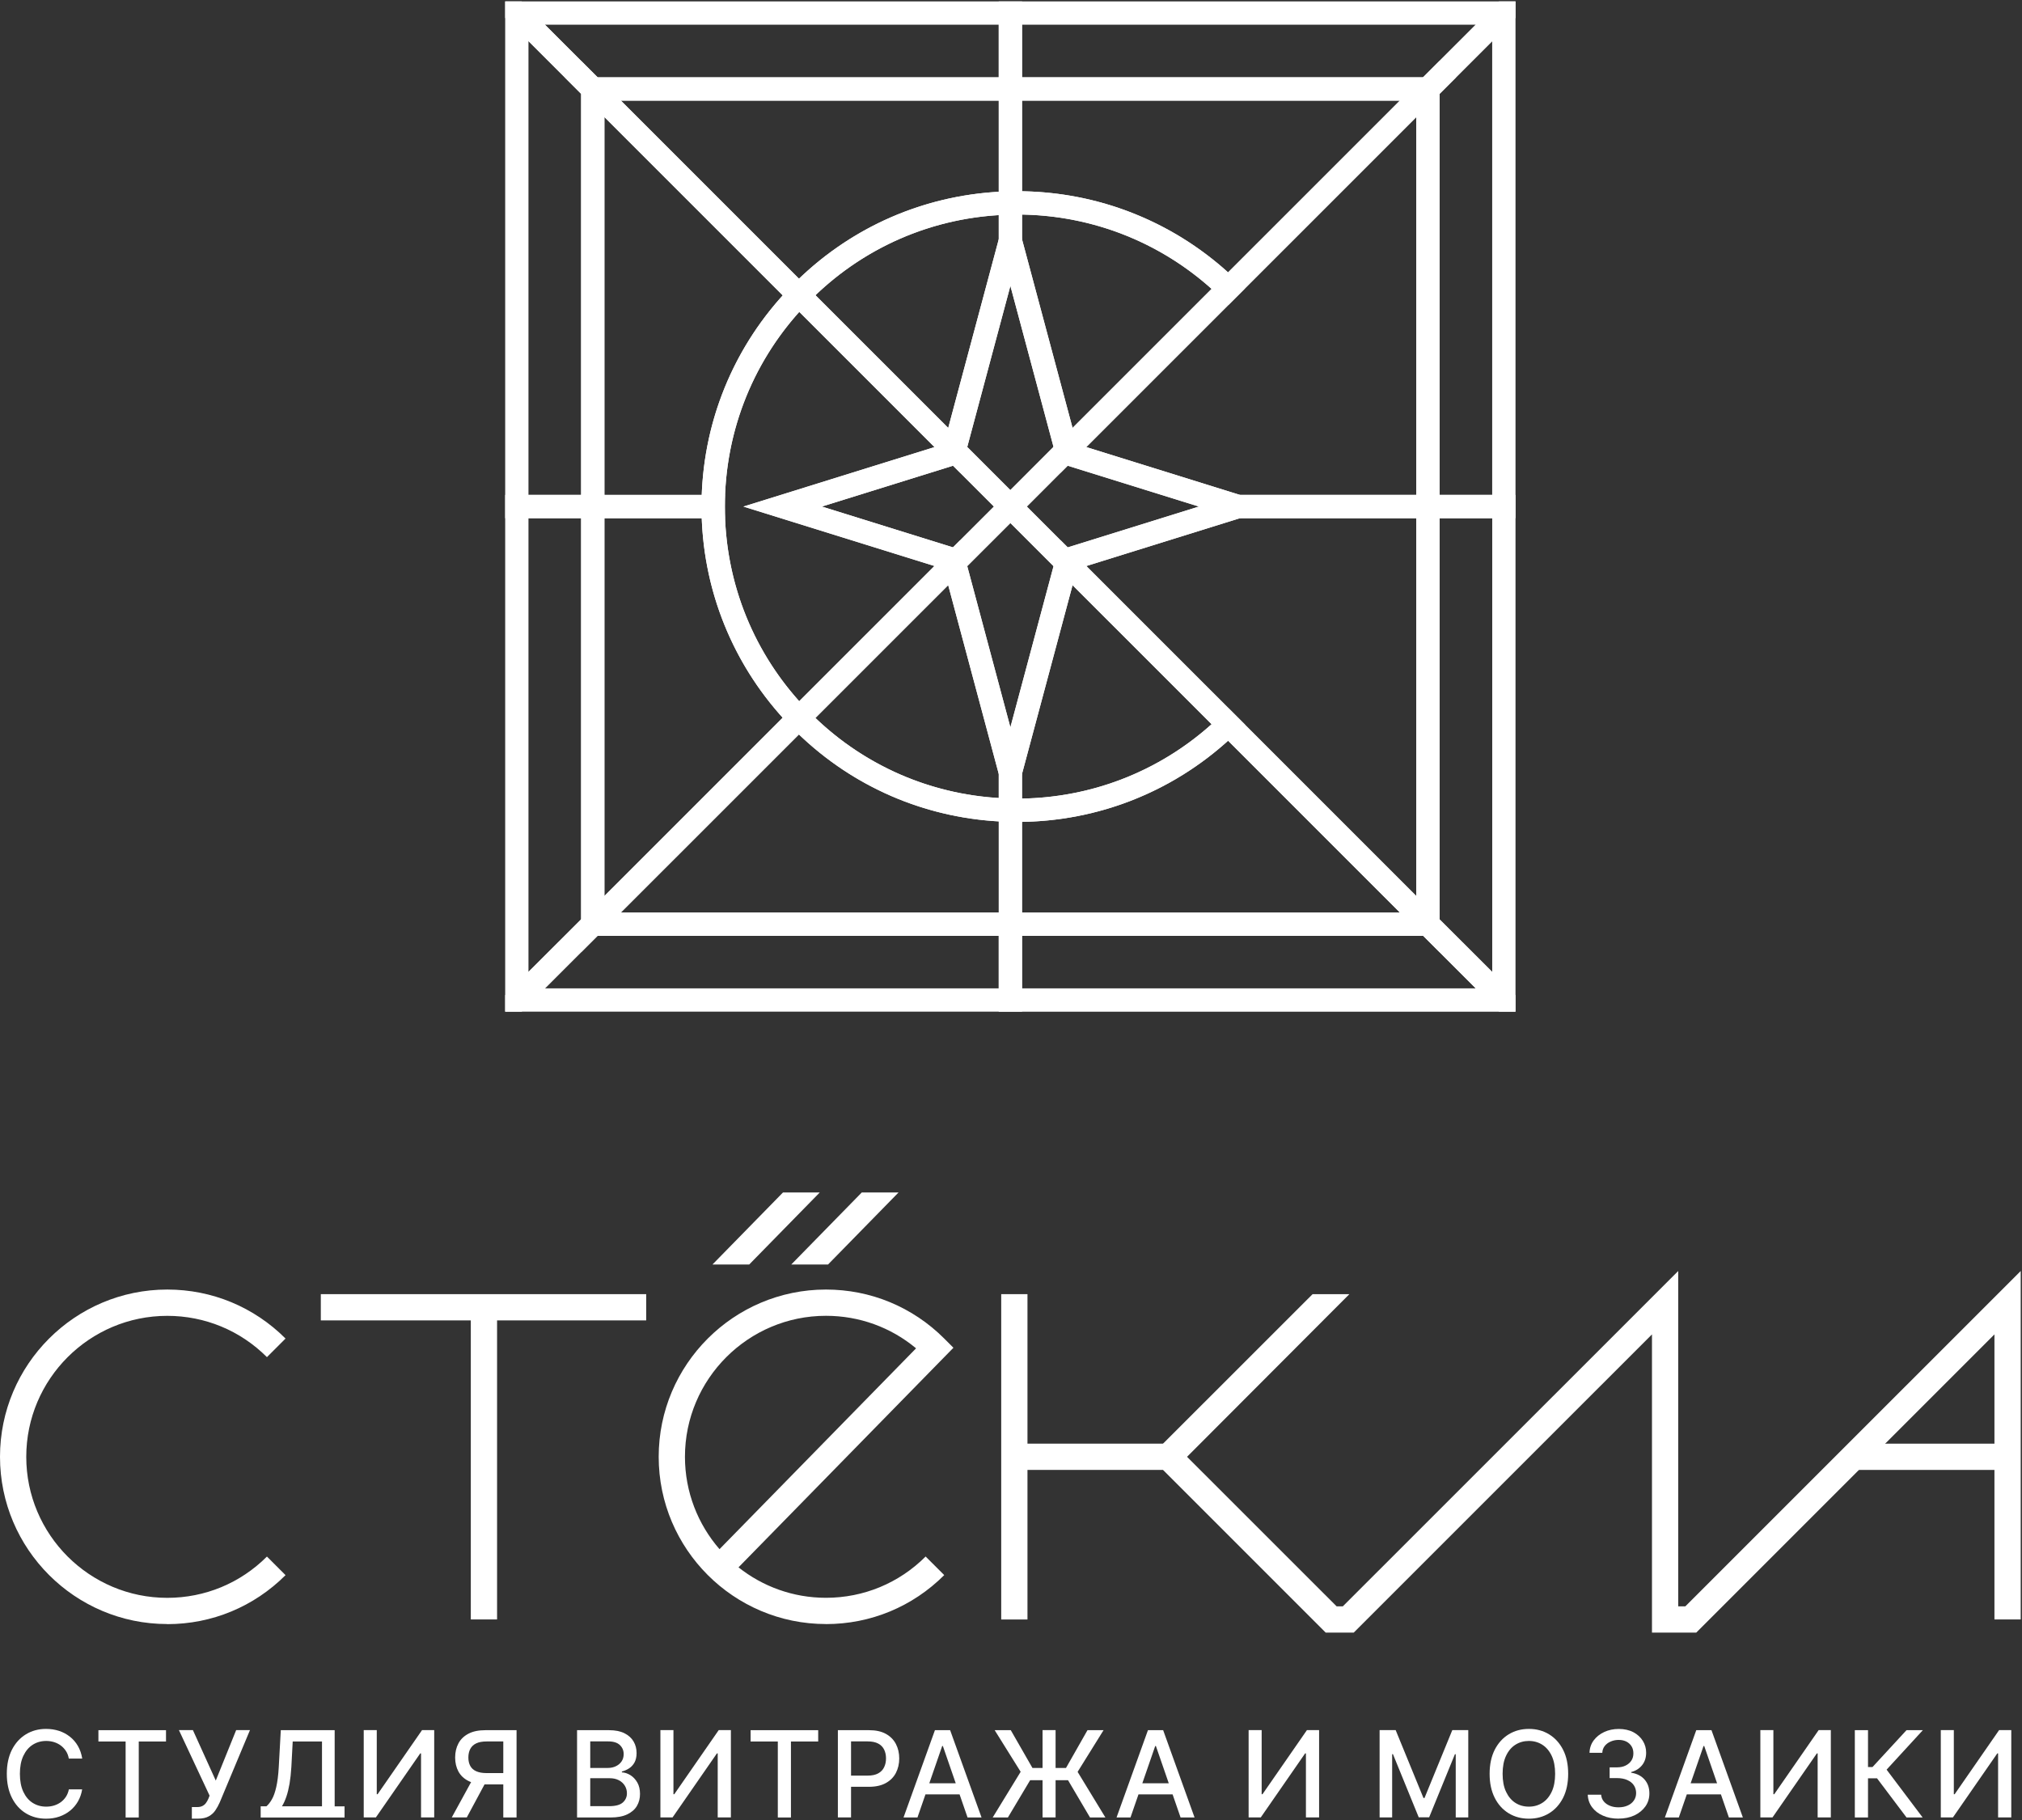 <?xml version="1.0" encoding="UTF-8"?> <svg xmlns="http://www.w3.org/2000/svg" width="420" height="378" viewBox="0 0 420 378" fill="none"><rect x="0" y="0" width="420" height="378" fill="#333333" stroke="none"/><g clip-path="url(#clip0_1_3)"><path d="M212.288 194.36H120.7V190.94L121.412 190.218L165.969 145.669L167.675 147.431C178.856 158.976 193.862 165.517 209.917 165.835L212.288 165.882V194.351V194.36ZM128.957 189.525H207.461V170.596C191.837 169.724 177.253 163.38 165.95 152.538L128.957 189.525Z" fill="white"></path><path d="M120.709 197.771V102.798H150.561V105.215C150.561 121.071 156.644 136.064 167.684 147.44L169.343 149.146L120.709 197.771ZM125.545 107.633V186.095L162.576 149.071C152.229 137.61 146.324 123.057 145.762 107.633H125.545Z" fill="white"></path><path d="M212.288 16.061V20.896H290.764L295.6 16.061H212.288ZM212.288 16.061V20.896H290.764L295.6 16.061H212.288ZM207.452 0.289V20.896H297.606L299.022 19.481L302.443 16.061L314.796 3.71V0.289H207.452ZM212.288 16.061V5.125H306.538L295.6 16.061H212.288ZM212.288 16.061V20.896H290.764L295.6 16.061H212.288ZM212.288 16.061V20.896H290.764L295.6 16.061H212.288Z" fill="white"></path><path d="M297.616 20.896L296.613 21.899L294.195 24.316V102.788H299.031V19.481L297.616 20.896ZM297.616 20.896L296.613 21.899L294.195 24.316V102.788H299.031V19.481L297.616 20.896ZM311.374 0.289L294.185 17.476V107.633H314.795V0.289H311.374ZM309.959 102.788H299.022V19.481L302.442 16.061L309.95 8.555V102.798L309.959 102.788ZM297.616 20.896L296.613 21.899L294.195 24.316V102.788H299.031V19.481L297.616 20.896ZM297.616 20.896L296.613 21.899L294.195 24.316V102.788H299.031V19.481L297.616 20.896Z" fill="white"></path><path d="M294.195 107.633V186.095L296.613 188.513L297.616 189.525L299.031 190.931V107.633H294.195ZM294.195 102.788V192.927L295.61 194.351H295.619L299.031 197.762L306.538 205.268L311.374 210.103H314.795V102.779H294.185L294.195 102.788ZM309.959 201.857L299.022 190.94V107.633H309.959V201.866V201.857ZM294.195 107.633V186.095L296.613 188.513L297.616 189.525L299.031 190.931V107.633H294.195Z" fill="white"></path><path d="M294.195 192.936V189.525H212.298V194.36H295.61L294.195 192.936ZM309.959 201.857L299.022 190.94L297.606 189.525H207.452V210.122H314.796V206.702L309.959 201.866V201.857ZM212.288 205.277V194.36H295.61L299.022 197.771L306.529 205.277H212.279H212.288ZM294.195 192.936V189.525H212.298V194.36H295.61L294.195 192.936Z" fill="white"></path><path d="M128.957 189.525L125.545 192.936L124.13 194.36H207.452V189.525H128.957ZM122.124 189.525L120.709 190.94L109.771 201.857L104.935 206.692V210.113H212.298V189.516H122.124V189.525ZM207.452 205.277H113.192L120.7 197.771L124.111 194.36H207.452V205.277ZM128.957 189.525L125.545 192.936L124.13 194.36H207.452V189.525H128.957Z" fill="white"></path><path d="M120.709 107.633V190.94L122.124 189.525H125.545V107.633H120.709ZM104.935 102.788V210.113H108.356L113.192 205.277L120.7 197.771L124.111 194.36H124.121L125.536 192.945V102.788H104.926H104.935ZM120.709 190.94L109.771 201.857V107.623H120.709V190.931V190.94ZM120.709 107.633V190.94L122.124 189.525H125.545V107.633H120.709Z" fill="white"></path><path d="M108.356 0.289H104.935V107.633H125.545V17.476L108.356 0.289ZM120.709 102.788H109.771V8.545L120.709 19.481V102.788Z" fill="white"></path><path d="M104.935 0.289V3.71L109.771 8.545L120.709 19.481L122.124 20.896H212.298V0.289H104.935ZM207.452 16.061H124.13L113.192 5.125H207.452V16.061Z" fill="white"></path><path d="M165.988 64.752L117.288 16.061H212.297V44.529L209.926 44.576C193.862 44.904 178.866 51.436 167.693 62.981L165.988 64.752ZM128.966 20.896L165.96 57.883C177.253 47.041 191.828 40.706 207.452 39.825V20.896H128.966Z" fill="white"></path><path d="M255.177 63.327L253.471 61.669C242.093 50.63 227.087 44.548 211.238 44.548C210.835 44.548 210.413 44.548 210.01 44.567L207.461 44.698V16.051H302.452L255.177 63.318V63.327ZM212.288 39.722C228.221 39.975 243.292 45.916 255.083 56.571L290.764 20.896H212.288V39.722Z" fill="white"></path><path d="M299.031 107.633H256.817L219.72 96.088L218.839 92.827L299.031 12.65V107.642V107.633ZM257.548 102.788H294.195V24.316L225.644 92.855L257.557 102.788H257.548Z" fill="white"></path><path d="M150.561 107.633H120.709V12.64L169.353 61.275L167.694 62.981C156.644 74.357 150.561 89.35 150.561 105.206V107.623V107.633ZM125.545 102.788H145.762C146.324 87.354 152.229 72.801 162.586 61.35L125.545 24.316V102.788Z" fill="white"></path><path d="M299.031 197.771L218.83 117.584L219.72 114.333L256.808 102.788H299.022V197.762L299.031 197.771ZM225.644 117.557L294.186 186.095V107.633H257.539L225.635 117.566L225.644 117.557Z" fill="white"></path><path d="M299.031 194.36H207.461V165.714L210.01 165.854C210.413 165.873 210.835 165.873 211.238 165.873C227.097 165.873 242.093 159.791 253.471 148.743L255.177 147.084L299.031 190.931V194.36ZM212.288 189.525H290.773L255.083 153.841C243.292 164.495 228.221 170.446 212.288 170.699V189.525Z" fill="white"></path><path d="M220.283 98.215L207.452 50.339V39.863L209.739 39.741C210.226 39.713 210.732 39.713 211.22 39.713C228.343 39.713 244.53 46.272 256.826 58.192L258.588 59.897L220.274 98.206L220.283 98.215ZM212.288 49.702L222.785 88.872L251.662 60.001C240.79 50.264 226.928 44.82 212.288 44.567V49.702Z" fill="white"></path><path d="M211.229 170.708C210.741 170.708 210.235 170.708 209.748 170.68L207.461 170.558V160.091L220.292 112.196L258.607 150.504L256.845 152.21C244.558 164.139 228.362 170.708 211.238 170.708H211.229ZM212.288 160.719V165.854C226.937 165.601 240.79 160.157 251.662 150.411L222.785 121.539L212.288 160.719Z" fill="white"></path><path d="M199.466 98.224L162.567 61.322L164.226 59.616C176.288 47.153 192.484 40.087 209.832 39.741L212.297 39.694V50.339L199.466 98.234V98.224ZM169.38 61.303L196.964 88.882L207.461 49.702V44.679C193.121 45.541 179.765 51.38 169.39 61.312L169.38 61.303Z" fill="white"></path><path d="M165.913 152.566L164.207 150.805C152.285 138.519 145.715 122.326 145.715 105.206C145.715 88.085 152.285 71.892 164.216 59.607L165.922 57.845L200.91 92.827L200.019 96.078L170.693 105.206L200.019 114.333L200.919 117.566L165.913 152.566ZM166.016 64.78C156.034 75.912 150.561 90.175 150.561 105.206C150.561 120.237 156.025 134.499 166.006 145.632L194.096 117.547L154.422 105.206L194.105 92.855L166.016 64.77V64.78Z" fill="white"></path><path d="M212.288 170.736L209.823 170.689C192.484 170.333 176.279 163.277 164.207 150.814L162.548 149.108L199.466 112.196L212.288 160.1V170.746V170.736ZM169.371 149.118C179.756 159.051 193.121 164.879 207.452 165.751V160.728L196.954 121.539L169.362 149.127L169.371 149.118Z" fill="white"></path><path d="M209.87 169.752L195.511 116.132L209.87 101.795L224.229 116.151L209.87 169.762V169.752ZM200.91 117.575L209.87 151.048L218.83 117.584L209.87 108.626L200.91 117.575Z" fill="white"></path><path d="M222.767 121.52L206.449 105.206L222.776 88.863L223.685 92.255L265.309 105.206L223.676 118.166L222.757 121.52H222.767ZM213.291 105.206L221.773 113.686L249.028 105.206L221.764 96.716L213.282 105.206H213.291Z" fill="white"></path><path d="M209.87 108.636L195.511 94.279L209.87 40.669L224.229 94.26L209.87 108.626V108.636ZM200.91 92.827L209.87 101.785L218.83 92.817L209.87 59.363L200.91 92.827Z" fill="white"></path><path d="M196.992 121.492L196.064 118.175L154.413 105.215L196.055 92.255L196.973 88.9L213.291 105.215L196.992 121.492ZM170.702 105.206L197.967 113.686L206.459 105.206L197.976 96.725L170.712 105.206H170.702Z" fill="white"></path><path d="M34.744 337.302C15.586 337.302 0 321.72 0 302.566C0 283.412 15.586 267.828 34.744 267.828C44.023 267.828 52.749 271.445 59.31 278.005L55.448 281.866C49.918 276.337 42.561 273.291 34.744 273.291C18.595 273.291 5.455 286.429 5.455 302.575C5.455 318.721 18.595 331.859 34.744 331.859C42.57 331.859 49.918 328.813 55.448 323.285L59.31 327.145C52.749 333.705 44.023 337.322 34.744 337.322V337.302Z" fill="white"></path><path d="M134.224 268.784H66.638V274.237H134.224V268.784Z" fill="white"></path><path d="M103.248 270.555H97.793V336.346H103.248V270.555Z" fill="white"></path><path d="M171.564 337.302C152.407 337.302 136.82 321.72 136.82 302.566C136.82 283.412 152.407 267.828 171.564 267.828C180.843 267.828 189.569 271.445 196.13 278.005L198.042 279.916L153.4 325.524C158.396 329.488 164.713 331.85 171.564 331.85C179.39 331.85 186.738 328.804 192.268 323.275L196.13 327.136C189.569 333.696 180.843 337.312 171.564 337.312V337.302ZM171.564 273.282C155.415 273.282 142.275 286.42 142.275 302.566C142.275 309.894 144.984 316.603 149.454 321.748L190.281 280.038C185.033 275.662 178.481 273.282 171.564 273.282Z" fill="white"></path><path d="M213.422 268.784H207.967V336.356H213.422V268.784Z" fill="white"></path><path d="M244.642 304.496L240.78 300.635L272.647 268.784H280.286L244.642 304.496Z" fill="white"></path><path d="M352.334 339.083H343.139V277.142L281.185 339.083H275.374L241.577 305.293H210.694V299.839H243.836L277.633 333.621H278.927L348.593 263.977V333.621H350.073L419.732 263.977V336.346H414.277V277.142L352.334 339.083Z" fill="white"></path><path d="M417.011 299.839H384.994V305.293H417.011V299.839Z" fill="white"></path><path d="M17.058 365.238H14.293C14.19 364.648 13.993 364.131 13.703 363.682C13.412 363.232 13.056 362.856 12.643 362.538C12.222 362.229 11.753 361.988 11.238 361.827C10.722 361.669 10.169 361.582 9.597 361.582C8.548 361.582 7.62 361.847 6.795 362.37C5.97 362.897 5.324 363.665 4.846 364.684C4.368 365.697 4.133 366.945 4.133 368.404C4.133 369.866 4.368 371.124 4.846 372.144C5.324 373.157 5.97 373.925 6.795 374.448C7.62 374.965 8.548 375.226 9.588 375.226C10.16 375.226 10.703 375.152 11.219 374.995C11.734 374.834 12.203 374.609 12.625 374.3C13.047 373.992 13.403 373.616 13.693 373.177C13.984 372.724 14.19 372.221 14.303 371.637H17.067C16.917 372.54 16.636 373.355 16.215 374.103C15.793 374.854 15.249 375.491 14.593 376.035C13.937 376.578 13.187 376.99 12.334 377.289C11.491 377.581 10.572 377.728 9.569 377.728C7.995 377.728 6.598 377.356 5.37 376.605C4.143 375.857 3.177 374.787 2.474 373.392C1.771 371.993 1.415 370.336 1.415 368.404C1.415 366.476 1.771 364.809 2.474 363.41C3.187 362.025 4.152 360.955 5.38 360.207C6.608 359.455 8.004 359.08 9.569 359.08C10.535 359.08 11.434 359.221 12.269 359.492C13.103 359.764 13.853 360.17 14.527 360.703C15.193 361.226 15.746 361.874 16.186 362.632C16.627 363.393 16.917 364.255 17.077 365.228L17.058 365.238Z" fill="white"></path><path d="M20.442 361.696V359.345H34.482V361.696H28.821V377.477H26.093V361.696H20.442Z" fill="white"></path><path d="M39.852 377.722V375.313H40.939C41.398 375.313 41.773 375.236 42.064 375.079C42.364 374.928 42.608 374.713 42.795 374.448C42.982 374.186 43.151 373.898 43.282 373.586L43.535 372.942L37.162 359.325H40.067L44.819 369.813L49.056 359.325H51.924L45.654 374.317C45.391 374.918 45.082 375.481 44.735 375.994C44.388 376.511 43.929 376.923 43.357 377.242C42.786 377.561 42.026 377.722 41.08 377.722H39.843H39.852Z" fill="white"></path><path d="M54.145 375.152H55.345C55.748 374.807 56.132 374.317 56.488 373.69C56.845 373.063 57.145 372.211 57.388 371.131C57.632 370.054 57.81 368.676 57.904 366.999L58.325 359.345H69.516V375.162H71.569V377.487H54.145V375.162V375.152ZM58.56 375.152H66.883V361.696H60.8L60.519 366.999C60.444 368.283 60.312 369.437 60.144 370.457C59.965 371.48 59.75 372.379 59.478 373.167C59.206 373.945 58.906 374.619 58.56 375.162V375.152Z" fill="white"></path><path d="M75.552 359.335H78.26V372.65H78.429L87.661 359.335H90.192V377.467H87.455V364.171H87.287L78.073 377.467H75.552V359.335Z" fill="white"></path><path d="M98.327 369.286H101.355L96.959 377.467H93.838L98.318 369.286H98.327ZM107.278 377.477H104.541V361.686H101.102C100.202 361.686 99.471 361.817 98.909 362.088C98.346 362.36 97.943 362.746 97.681 363.242C97.418 363.749 97.287 364.339 97.287 365.023C97.287 365.707 97.418 366.288 97.681 366.764C97.943 367.254 98.346 367.619 98.909 367.871C99.471 368.126 100.192 368.257 101.074 368.257H105.722V370.608H100.82C99.424 370.608 98.252 370.373 97.325 369.903C96.387 369.437 95.694 368.78 95.234 367.948C94.775 367.103 94.541 366.13 94.541 365.023C94.541 363.916 94.775 362.924 95.234 362.072C95.694 361.216 96.387 360.552 97.325 360.066C98.252 359.58 99.424 359.345 100.83 359.345H107.297V377.477H107.278Z" fill="white"></path><path d="M119.865 377.477V359.345H126.51C127.794 359.345 128.863 359.56 129.707 359.982C130.55 360.401 131.178 360.975 131.6 361.686C132.022 362.407 132.228 363.215 132.228 364.104C132.228 364.862 132.087 365.5 131.815 366.016C131.534 366.533 131.168 366.945 130.7 367.254C130.241 367.562 129.725 367.787 129.172 367.928V368.106C129.772 368.132 130.362 368.33 130.944 368.686C131.515 369.041 131.993 369.548 132.377 370.205C132.753 370.859 132.94 371.658 132.94 372.593C132.94 373.532 132.724 374.358 132.293 375.085C131.862 375.817 131.187 376.4 130.288 376.829C129.388 377.262 128.225 377.477 126.829 377.477H119.874H119.865ZM122.602 367.187H126.267C126.885 367.187 127.438 367.066 127.926 366.831C128.422 366.596 128.816 366.261 129.106 365.838C129.397 365.416 129.547 364.899 129.547 364.319C129.547 363.571 129.285 362.944 128.76 362.437C128.235 361.931 127.429 361.676 126.342 361.676H122.602V367.197V367.187ZM122.602 375.126H126.548C127.86 375.126 128.797 374.871 129.369 374.364C129.931 373.858 130.222 373.22 130.222 372.462C130.222 371.892 130.081 371.366 129.791 370.889C129.5 370.41 129.088 370.027 128.554 369.746C128.019 369.464 127.382 369.323 126.651 369.323H122.602V375.132V375.126Z" fill="white"></path><path d="M137.176 359.335H139.885V372.65H140.054L149.285 359.335H151.816V377.467H149.08V364.171H148.911L139.698 377.467H137.176V359.335Z" fill="white"></path><path d="M155.912 361.696V359.345H169.952V361.696H164.291V377.477H161.564V361.696H155.912Z" fill="white"></path><path d="M174.039 377.477V359.345H180.506C181.921 359.345 183.083 359.596 184.011 360.113C184.939 360.626 185.632 361.33 186.092 362.213C186.551 363.101 186.785 364.094 186.785 365.211C186.785 366.325 186.551 367.327 186.092 368.22C185.632 369.108 184.93 369.809 184.002 370.326C183.074 370.842 181.902 371.104 180.496 371.104H176.054V368.78H180.252C181.143 368.78 181.865 368.622 182.427 368.31C182.98 368.002 183.392 367.582 183.645 367.039C183.908 366.502 184.039 365.885 184.039 365.201C184.039 364.517 183.908 363.906 183.645 363.373C183.383 362.84 182.98 362.427 182.418 362.125C181.855 361.827 181.124 361.676 180.215 361.676H176.775V377.467H174.039V377.477Z" fill="white"></path><path d="M190.581 377.477H187.676L194.199 359.345H197.357L203.881 377.477H200.975L195.848 362.632H195.708L190.572 377.477H190.581ZM191.068 370.373H200.488V372.677H191.068V370.373Z" fill="white"></path><path d="M206.196 377.477L212.007 367.985L206.608 359.345H209.954L214.453 367.187H221.426L225.887 359.345H229.224L223.835 368.002L229.608 377.477H226.412L221.848 369.736H213.975L209.355 377.477H206.196ZM219.261 359.335V377.467H216.553V359.335H219.261Z" fill="white"></path><path d="M234.829 377.477H231.924L238.447 359.345H241.605L248.128 377.477H245.223L240.096 362.632H239.956L234.82 377.477H234.829ZM235.316 370.373H244.736V372.677H235.316V370.373Z" fill="white"></path><path d="M259.357 359.335H262.065V372.65H262.234L271.466 359.335H273.997V377.467H271.26V364.171H271.091L261.878 377.467H259.357V359.335Z" fill="white"></path><path d="M286.584 359.335H289.902L295.675 373.428H295.891L301.664 359.335H304.982V377.467H302.377V364.339H302.208L296.856 377.44H294.691L289.339 364.329H289.171V377.457H286.565V359.325L286.584 359.335Z" fill="white"></path><path d="M325.733 368.404C325.733 370.346 325.377 372.003 324.674 373.402C323.962 374.787 322.996 375.857 321.768 376.605C320.541 377.356 319.135 377.728 317.579 377.728C316.023 377.728 314.608 377.356 313.38 376.605C312.152 375.857 311.177 374.787 310.475 373.392C309.771 371.993 309.416 370.336 309.416 368.404C309.416 366.476 309.771 364.809 310.475 363.41C311.187 362.025 312.152 360.955 313.38 360.207C314.608 359.455 316.014 359.08 317.579 359.08C319.144 359.08 320.541 359.455 321.768 360.207C322.996 360.955 323.971 362.025 324.674 363.41C325.386 364.798 325.733 366.465 325.733 368.404ZM323.024 368.404C323.024 366.935 322.79 365.687 322.312 364.674C321.834 363.665 321.187 362.897 320.362 362.37C319.538 361.847 318.61 361.582 317.569 361.582C316.529 361.582 315.592 361.847 314.767 362.37C313.942 362.897 313.296 363.665 312.827 364.674C312.349 365.687 312.115 366.935 312.115 368.404C312.115 369.876 312.349 371.124 312.827 372.134C313.305 373.147 313.952 373.915 314.767 374.441C315.592 374.965 316.52 375.226 317.569 375.226C318.619 375.226 319.538 374.965 320.362 374.441C321.187 373.915 321.834 373.147 322.312 372.134C322.79 371.124 323.024 369.876 323.024 368.404Z" fill="white"></path><path d="M336.201 377.722C334.984 377.722 333.896 377.514 332.95 377.091C331.994 376.672 331.244 376.088 330.691 375.34C330.138 374.589 329.838 373.727 329.801 372.744H332.584C332.622 373.278 332.8 373.747 333.128 374.14C333.456 374.535 333.887 374.834 334.412 375.048C334.937 375.266 335.537 375.367 336.185 375.367C336.896 375.367 337.533 375.246 338.087 374.995C338.64 374.75 339.069 374.401 339.378 373.952C339.69 373.502 339.848 372.989 339.848 372.405C339.848 371.825 339.69 371.265 339.378 370.796C339.069 370.326 338.62 369.97 338.019 369.699C337.429 369.437 336.708 369.296 335.873 369.296H334.346V367.066H335.873C336.55 367.066 337.141 366.945 337.647 366.7C338.15 366.455 338.556 366.12 338.845 365.687C339.137 365.258 339.277 364.742 339.277 364.161C339.277 363.581 339.153 363.111 338.902 362.699C338.647 362.286 338.291 361.958 337.842 361.723C337.382 361.491 336.849 361.367 336.231 361.367C335.611 361.367 335.087 361.481 334.581 361.696C334.065 361.911 333.653 362.219 333.334 362.615C333.015 363.018 332.847 363.487 332.819 364.047H330.166C330.194 363.065 330.485 362.202 331.038 361.461C331.591 360.72 332.322 360.14 333.231 359.717C334.14 359.298 335.152 359.09 336.258 359.09C337.365 359.09 338.422 359.315 339.277 359.764C340.119 360.217 340.777 360.814 341.243 361.565C341.703 362.313 341.938 363.138 341.928 364.03C341.928 365.04 341.656 365.902 341.086 366.616C340.512 367.328 339.754 367.797 338.818 368.039V368.179C340.026 368.367 340.955 368.847 341.619 369.615C342.283 370.393 342.612 371.349 342.602 372.493C342.602 373.485 342.33 374.384 341.78 375.173C341.216 375.957 340.458 376.585 339.502 377.037C338.536 377.487 337.439 377.712 336.201 377.712V377.722Z" fill="white"></path><path d="M348.724 377.477H345.819L352.34 359.345H355.5L362.022 377.477H359.117L353.991 362.632H353.85L348.714 377.477H348.724ZM349.211 370.373H358.63V372.677H349.211V370.373Z" fill="white"></path><path d="M365.652 359.335H368.359V372.65H368.527L377.758 359.335H380.291V377.467H377.554V364.171H377.386L368.171 377.467H365.652V359.335Z" fill="white"></path><path d="M396.018 377.477L389.889 369.343H388.014V377.477H385.276V359.345H388.014V366.999H388.949L396.008 359.345H399.403L391.875 367.542L399.362 377.477H396.028H396.018Z" fill="white"></path><path d="M403.133 359.335H405.84V372.65H406.008L415.24 359.335H417.773V377.467H415.035V364.171H414.867L405.652 377.467H403.133V359.335Z" fill="white"></path><path d="M162.642 247.662L147.992 262.627H155.622L170.28 247.662H162.642Z" fill="white"></path><path d="M179.006 247.662L164.357 262.627H171.995L186.645 247.662H179.006Z" fill="white"></path></g><defs><clipPath id="clip0_1_3"><rect width="420" height="378" fill="white"></rect></clipPath></defs></svg> 